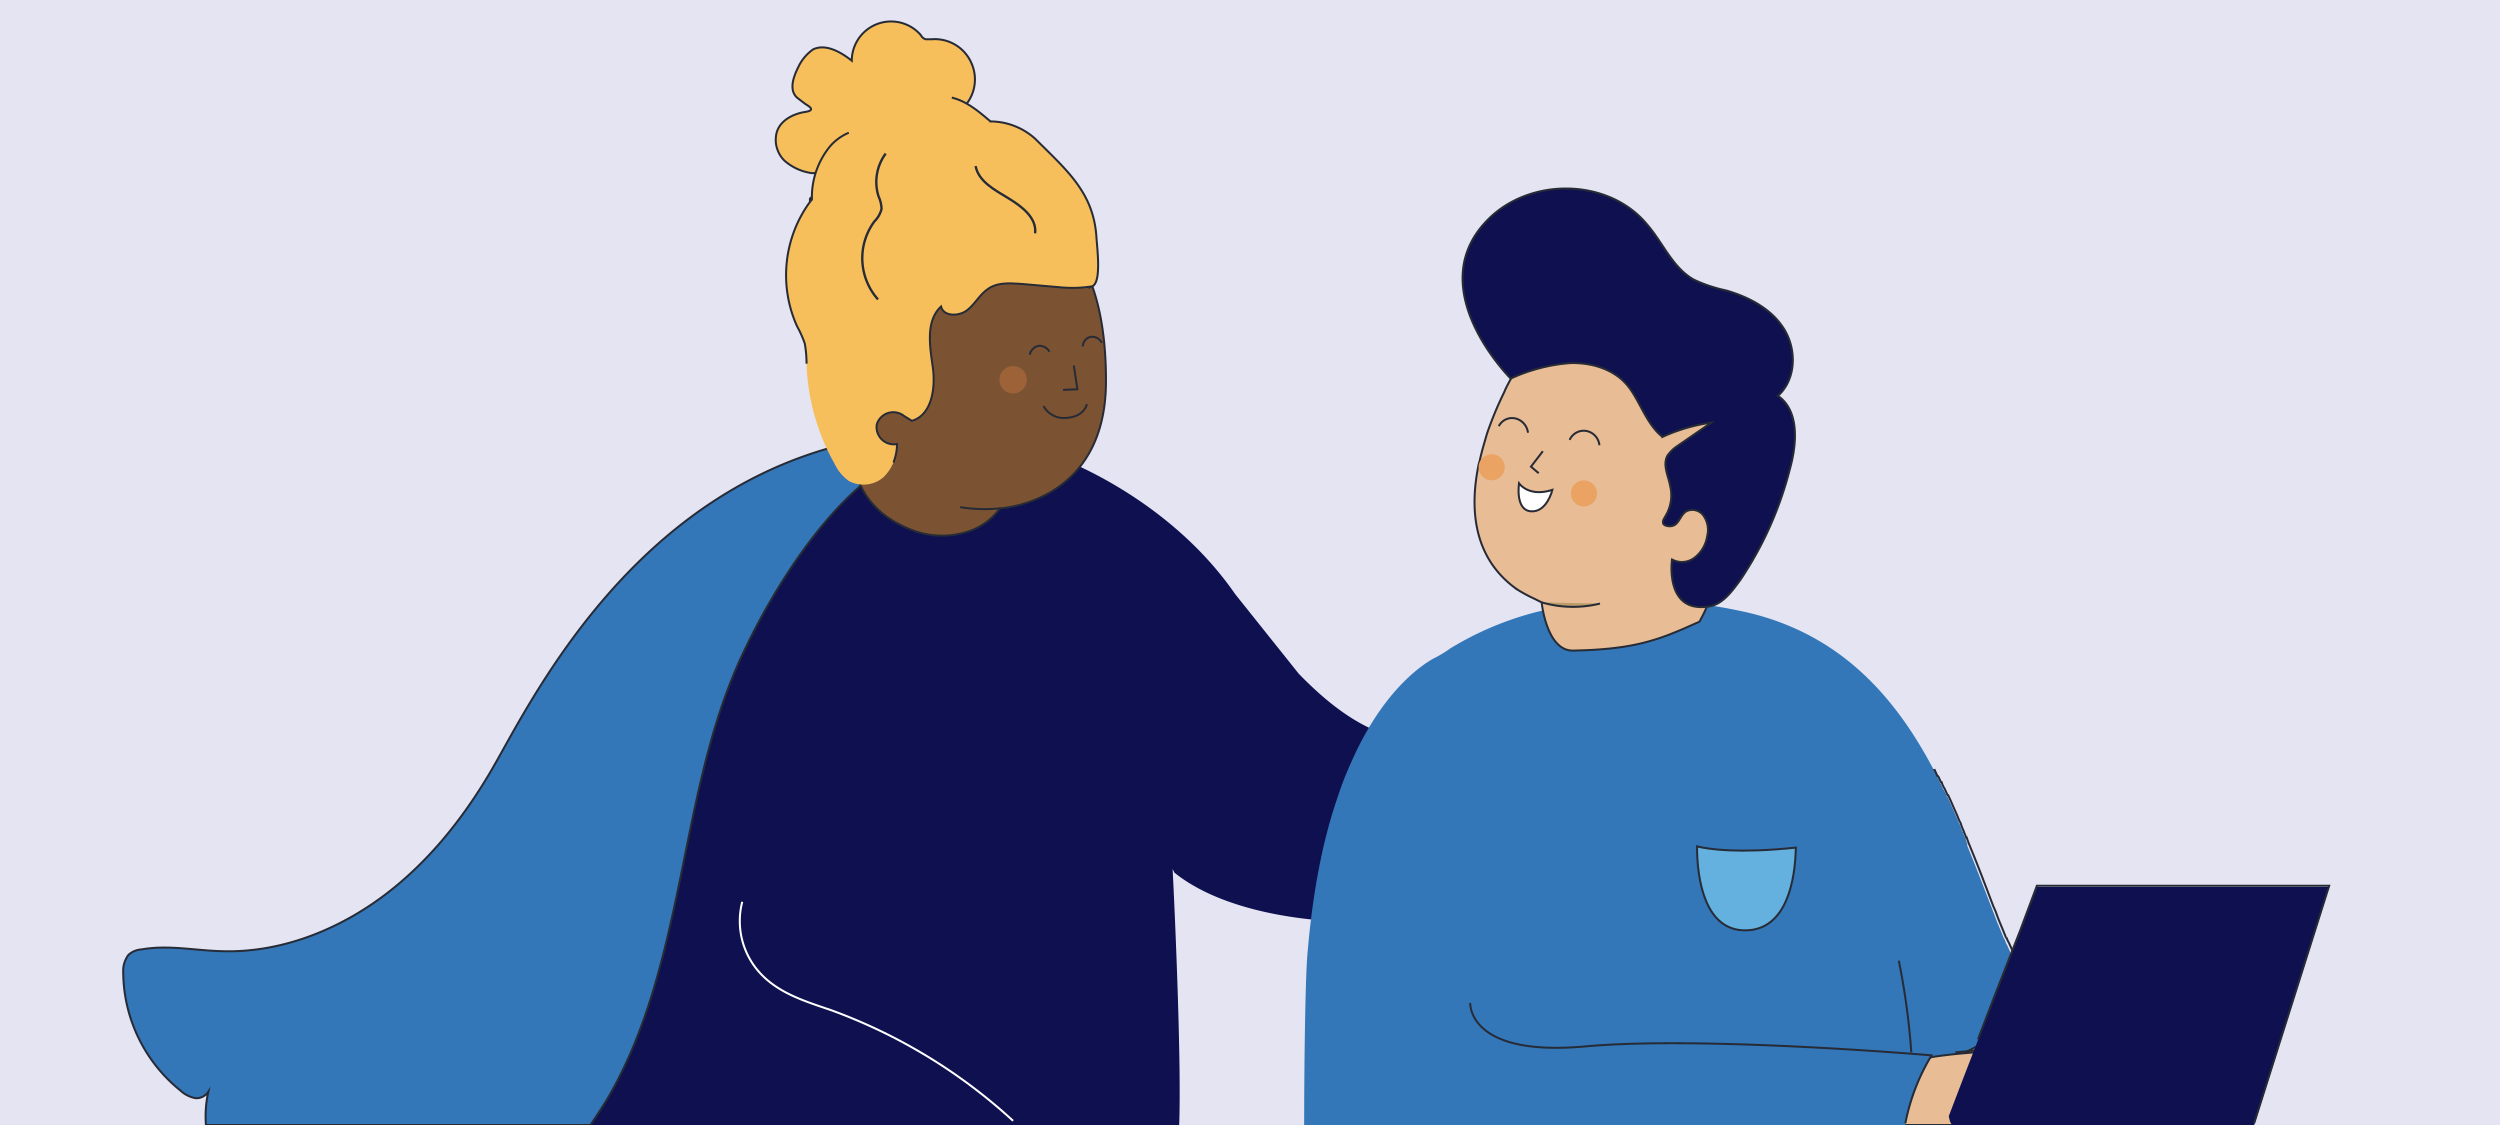 <?xml version="1.0" encoding="utf-8"?>
<svg xmlns="http://www.w3.org/2000/svg" data-name="Capa 1" id="Capa_1" viewBox="0 0 420 189">
  <defs>
    <style>.cls-1{fill:#e4e4f3;}.cls-2,.cls-20{fill:#f7bf5c;}.cls-11,.cls-13,.cls-14,.cls-15,.cls-18,.cls-2,.cls-21,.cls-7,.cls-8,.cls-9{stroke:#272b36;}.cls-10,.cls-11,.cls-13,.cls-14,.cls-15,.cls-17,.cls-18,.cls-2,.cls-21,.cls-4,.cls-7,.cls-8,.cls-9{stroke-miterlimit:10;}.cls-10,.cls-11,.cls-13,.cls-14,.cls-15,.cls-17,.cls-18,.cls-2,.cls-4,.cls-7,.cls-8,.cls-9{stroke-width:0.34px;}.cls-15,.cls-3{fill:#0e104f;}.cls-17,.cls-21,.cls-4,.cls-7{fill:none;}.cls-4{stroke:#000;}.cls-5{fill:#215b77;}.cls-11,.cls-6{fill:#3377b8;}.cls-8{fill:#bb9b69;}.cls-9{fill:#e8bc95;}.cls-10{fill:#efd2c7;stroke:#222221;}.cls-12{fill:#eaa363;}.cls-13{fill:#fff;}.cls-14{fill:#64b1e0;}.cls-16{fill:#272b36;}.cls-17{stroke:#fff;}.cls-18{fill:#7c5332;}.cls-19{fill:#9e6239;}.cls-21{stroke-width:0.4px;}</style>
  </defs>
  <rect class="cls-1" height="189" width="420"/>
  <path class="cls-2" d="M136.5,29.1a8.8,8.8,0,0,1-4.7-2.1,4.9,4.9,0,0,1-1.3-4.8c.6-2,2.8-3.1,4.8-3.4s.3-1.1-.1-1.4l-1.3-1c-1.4-1.3-.6-3.5.2-5.1a7.5,7.5,0,0,1,2.5-3c2.1-1,4.6.4,6.5,1.9a6.6,6.6,0,0,1,11.6-4.3,1.4,1.4,0,0,0,.8.7h1a6.7,6.7,0,0,1,6.7,4,6.7,6.7,0,0,1-1.6,7.7l-9.4,9Z"/>
  <path class="cls-3" d="M149.8,77.3v0Z"/>
  <path class="cls-3" d="M154.8,87.8a1.7,1.7,0,0,0,.1-.7A1.7,1.7,0,0,1,154.8,87.8Z"/>
  <path class="cls-3" d="M95.7,189H198.1c.4-10.2-.7-35.3-1.1-43l.3.6c7.8,6.3,22.2,9,37.2,8.2a97.9,97.9,0,0,0,20.2-3.3c8.5-2.3,16.4-5.9,22.5-10.6a23,23,0,0,1-3.6-4.1,22,22,0,0,1-1.8-2.8h-.1a23.9,23.9,0,0,1-2.9-8.9,14.8,14.8,0,0,1-.1-2.1,15.7,15.7,0,0,1,.5-4.8c-2.9.6-5.8,1.5-8.7,2.4-6,1.8-12.2,3.8-18.2,4.1a27,27,0,0,1-10.1-1.5h0c-5.4-2-10-5.9-14-10L207.5,99.8c-11.4-16.5-29.8-23-29.9-23s-31.6,2.1-32.8-.4c-13.1,3.7-29,10.8-35,20.7C98.3,116,97,155.1,95.7,189Z"/>
  <path class="cls-4" d="M283.2,100.5l.2.3a.8.8,0,0,1,.2.4,10.9,10.9,0,0,1,.8,1.5"/>
  <path class="cls-4" d="M283.2,100.4a4.6,4.6,0,0,0,1.6-.7l1.5-1h.1a8.6,8.6,0,0,0,1.3,1.4"/>
  <path class="cls-4" d="M284.5,103v-.2a12.3,12.3,0,0,1,3.2-1.7l.9-.3-.5-.7H288a1,1,0,0,0-.4.5l1,.4"/>
  <path class="cls-4" d="M285.4,101.6h0c0-.1-.1-.2,0-.2h.3"/>
  <path class="cls-4" d="M286,99.9a.1.1,0,0,1-.1-.1h.2l.2.2"/>
  <path class="cls-4" d="M285.9,99.5v.2h0"/>
  <path class="cls-4" d="M285.9,99.5h-.1a.4.4,0,0,0,.1-.3h0l.3.2h-.1v.2h-.1"/>
  <path class="cls-4" d="M286.1,99.7v-.2h.3a.1.1,0,0,1,.1.1"/>
  <path class="cls-4" d="M286,99.5h0"/>
  <path class="cls-4" d="M285.3,101.4v-.2"/>
  <path class="cls-4" d="M285.2,101.1h0"/>
  <path class="cls-4" d="M285.2,100.9c0-.1,0-.1.1-.1"/>
  <path class="cls-4" d="M285.4,100.6h0"/>
  <path class="cls-4" d="M285.4,100.3h-.1"/>
  <path class="cls-4" d="M285.2,100.2h0"/>
  <path class="cls-4" d="M285.3,99.9h.1"/>
  <path class="cls-4" d="M285.5,99.8h.1"/>
  <path class="cls-4" d="M285.8,99.9h0"/>
  <path class="cls-4" d="M284.3,100.7h.1c.1,0,.2-.2.2-.3h0a.1.1,0,0,1-.1-.1.1.1,0,0,0-.1.1h-.1"/>
  <path class="cls-4" d="M284.5,101h.1V101h0"/>
  <path class="cls-4" d="M284,97.4a4.3,4.3,0,0,1,.1-.5c0-.1.1-.2.1-.3h.2c.1.1,0,.2,0,.3s0-.4.2-.5h.1v.4c0-.2,0-.3.1-.4h.2v.2a.8.8,0,0,1-.2.5c.1-.1.2-.2.3-.1l.2.2a.4.4,0,0,1-.1.3l-.4.5"/>
  <path class="cls-4" d="M284,97.5a.8.8,0,0,0,.2.5.8.8,0,0,0,.7.2"/>
  <path class="cls-4" d="M285.9,101.3a2.2,2.2,0,0,0,.6-1.4"/>
  <path class="cls-4" d="M286.5,99.9a7.8,7.8,0,0,1,1.8-1.1"/>
  <path class="cls-4" d="M286.5,99.9h.2a8.3,8.3,0,0,1,1.6-.9h.1c0-.1-.1-.1-.1-.2"/>
  <path class="cls-4" d="M287.1,99.3l-.2.3h.3a1.1,1.1,0,0,0,.8-.1c0-.1.1-.1.1-.2s.1-.3-.1-.5h-.4l-.5.2"/>
  <path class="cls-4" d="M287.8,99.8h.1v.2a5.7,5.7,0,0,0,1.3.8"/>
  <path class="cls-4" d="M288.2,99.2a2.5,2.5,0,0,1,1.2.1l.9.4a.3.3,0,0,1,.1.2"/>
  <circle class="cls-5" cx="277.6" cy="104.5" r="0.9"/>
  <path class="cls-6" d="M366.7,182.3l-1.9,1.3h-.7l-1,.8h-5.7l1.3,4.6H219.1c0-10.9.2-23.7.5-28.1.9-11.2,2.7-20,5.1-26.9a52.4,52.4,0,0,1,2.2-5.7c5-11.5,11.2-16.1,13.8-17.6a21.6,21.6,0,0,0,3-1.8,53,53,0,0,1,20.8-7.3,80.6,80.6,0,0,1,27.7,1c16.7,3.4,26.2,14.4,32.7,26.8h.1l.5,1v.2c.2.3.3.7.5,1s0,.1.1.1a3.7,3.7,0,0,0,.5,1.1h0a5.4,5.4,0,0,1,.5,1.1h.1l.5,1.1.3.7.8,1.8a5.4,5.4,0,0,0,.5,1.1,6.9,6.9,0,0,0,.5,1.3c.1.4.3.7.4,1.1h.1v.3c.1.1.1.3.2.4v.4c1.5,3.6,2.8,7.1,4.1,10.4a10.4,10.4,0,0,0,.4,1c.4,1.2.9,2.3,1.3,3.3l.4,1h.1a3,3,0,0,0,.4,1c.9,2,1.8,3.9,2.7,5.5a36.4,36.4,0,0,0,3.2,4.8h0a36.9,36.9,0,0,0,5.4,5.7l.9.7a40.2,40.2,0,0,0,8.6,5.2,39.8,39.8,0,0,0,5.3,2c2.6.8-.4-1.8.5-1.7s2.4-2.4,3.1-.9A1.5,1.5,0,0,1,366.7,182.3Z"/>
  <path class="cls-7" d="M321.1,176.8a120.3,120.3,0,0,0-2.1-15.4"/>
  <path class="cls-7" d="M324.9,129.2a.1.1,0,0,0,.1.1l.5,1.1h.1c.2.3.3.7.5,1h.1a3.7,3.7,0,0,0,.5,1.1h0l.5,1.1h.1l.5,1.1.3.7.8,1.8a5.4,5.4,0,0,0,.5,1.1,6.9,6.9,0,0,0,.5,1.3c.1.4.3.7.4,1.1h.1c0,.1.1.2.1.3l.3.8c1.5,3.6,2.8,7.1,4.1,10.5l.4.9c.4,1.2.9,2.3,1.3,3.3l.4,1h.1a3.6,3.6,0,0,0,.4.9c.9,2,1.8,3.9,2.7,5.6a42.9,42.9,0,0,0,3.2,4.7,36.9,36.9,0,0,0,5.4,5.7l.9.7a40.2,40.2,0,0,0,8.6,5.2,39.8,39.8,0,0,0,5.3,2,32.6,32.6,0,0,0,5.4,1.2h.5"/>
  <path class="cls-8" d="M348,178.3s4.1-5.7-1.7-6.9-21.4,8.4-21.4,8.4Z"/>
  <path class="cls-9" d="M299,189h74a3.3,3.3,0,0,0,1.1-3.7l-.3-.8a26.9,26.9,0,0,0-9.6-5.2l-1.3-.4a63.1,63.1,0,0,0-13.9-2.3,120.6,120.6,0,0,0-18.5.3c-3.7.3-6,.7-6,.7Z"/>
  <path class="cls-7" d="M364.1,188.7H364a8.2,8.2,0,0,0-3.2-3.5c-2.2-1.5-5.7-2.7-11.3-2.3"/>
  <path class="cls-6" d="M225.6,189h94.5a36.1,36.1,0,0,1,4.4-11.5s-38.4-3.3-58.2-1.5-19.3-7.3-19.3-7.3l-5.9,5.6Z"/>
  <path class="cls-10" d="M364.1,188.7h0Z"/>
  <path class="cls-11" d="M320.1,188.7a34.9,34.9,0,0,1,4.4-11.4s-38.4-3.3-58.2-1.5-19.3-7.3-19.3-7.3"/>
  <path class="cls-7" d="M374.2,186.7s2.6-5.5-18.4-9.7c0,0-10.5-2-27.3-.2"/>
  <path class="cls-9" d="M254.3,98.6l.7.5a24.9,24.9,0,0,0,2.8,1.5l1.2.6s.8,8.2,5.3,8.1c10.1-.2,14.2-1.7,20.4-4.5l.7-.3c.2-.1.3-.4.4-.6a20.6,20.6,0,0,0,1.2-2.6l3.1-3.1,4.2-4.1,3-20.3-2-1.7L277.6,56.8l-19.9,1.1-2.5,3.4a20.5,20.5,0,0,0-1.2,2c-.4.8-.9,1.6-1.3,2.6a59.3,59.3,0,0,0-2.9,7c-.4,1.4-.9,3-1.2,4.5a6.4,6.4,0,0,0-.2.7C246.9,85.4,247.5,93.4,254.3,98.6Z"/>
  <circle class="cls-12" cx="266.1" cy="82.9" r="2.2"/>
  <circle class="cls-12" cx="250.6" cy="78.5" r="2.2"/>
  <polyline class="cls-7" points="259.2 75.8 257.2 78.4 258.5 79.5"/>
  <path class="cls-13" d="M255.2,81.2s1.6,2.4,5.6,1.1c0,0-.9,3.8-3.6,3.6S255.2,81.2,255.2,81.2Z"/>
  <path class="cls-3" d="M328.1,189h50.6l12.6-40H342.2l-2.8,7.5-3.8,9.7L329.5,182l-2.1,5.5S327.6,189,328.1,189Z"/>
  <polyline class="cls-7" points="378.7 188.7 391.3 148.8 342.2 148.8 339.4 156.3 335.6 166 332.3 174.6"/>
  <path class="cls-8" d="M259,101.2a18.9,18.9,0,0,0,9.8.2"/>
  <path class="cls-14" d="M301.7,142.4c-.1,5.4-1.5,13.8-8.4,13.9s-8.2-8.6-8.2-14.1C287.2,142.7,292.1,143.4,301.7,142.4Z"/>
  <path class="cls-15" d="M287,101.9c2.4-.3,4-2.6,5.4-4.5a59.9,59.9,0,0,0,8.3-18.6c1.2-4.3,1.6-9.8-2-12.3,3-2.7,3.2-7.6,1.1-11.1s-6-5.5-9.8-6.6a24.5,24.5,0,0,1-5.4-1.8c-3.6-2-5.2-6.2-7.9-9.3-6.2-7.5-18.7-8-26-1.5-12.8,11.6,3.1,27.4,3.1,27.4a29,29,0,0,1,10-2.6c3.4-.1,7,.9,9.3,3.4s3.3,6.7,6.2,9a29.7,29.7,0,0,1,8.2-2.4l-5.8,4a6.1,6.1,0,0,0-1.6,1.6c-.8,1.6.2,3.4.5,5.1a6.7,6.7,0,0,1-.8,5c-.2.4-.5.7-.4,1.2s1.5.8,2.2.1.9-1.6,1.7-2.1a2.3,2.3,0,0,1,3,.9,4.2,4.2,0,0,1,.5,3.3,5.6,5.6,0,0,1-2,3.5,3.5,3.5,0,0,1-3.9.4S279.6,103,287,101.9Z"/>
  <path class="cls-7" d="M263.7,73.9a2.6,2.6,0,0,1,2.8-1.5,2.7,2.7,0,0,1,2.2,2.4"/>
  <path class="cls-7" d="M251.8,71.6a2.5,2.5,0,0,1,2.8-1.3,2.8,2.8,0,0,1,2.1,2.4"/>
  <path class="cls-16" d="M138.8,39.5a5.4,5.4,0,0,1-1.4-2.7,11.4,11.4,0,0,1-.5-3.3.5.5,0,0,0-1,0,11.5,11.5,0,0,0,.6,3.7,5.9,5.9,0,0,0,1.6,3c.4.4,1.2-.3.7-.7Z"/>
  <path class="cls-17" d="M124.7,151.5a12.9,12.9,0,0,0,3.4,12.4c3.1,3.1,7.4,4.4,11.5,5.8a91.5,91.5,0,0,1,30.6,18.6"/>
  <path class="cls-11" d="M152.5,76.6c-12,4.8-22.9,22.6-28.2,34.3s-7.5,24.5-10.1,37.1-5.6,25.4-12.1,36.5c-.9,1.5-1.9,3-2.9,4.5H34.6a18.9,18.9,0,0,1,.4-5.6,2.4,2.4,0,0,1-2.1,1.1,5,5,0,0,1-2.6-1.3,25.7,25.7,0,0,1-9.6-19.9,4.4,4.4,0,0,1,.9-2.9,3.6,3.6,0,0,1,2.2-.9c4.5-.8,9,.2,13.5.3,9.5.3,18.9-3.3,26.6-8.9s13.8-13.2,18.6-21.4c6.4-10.9,23.7-48,62.6-55.6Z"/>
  <path class="cls-18" d="M168,85.4s17.6-.8,17.8-21c.2-32.7-20.4-33.4-35.1-20.2l-2,1.7-11.9,8,4.8,18.6.5,2.8,1.4,2.2s.1,7.6,9.1,11.3a14.1,14.1,0,0,0,9.7.6A10.7,10.7,0,0,0,168,85.4Z"/>
  <path class="cls-7" d="M175.3,68.2a3.9,3.9,0,0,0,3.9,2c3-.2,3.4-2.3,3.4-2.3"/>
  <circle class="cls-19" cx="170.2" cy="63.8" r="2.3"/>
  <polyline class="cls-7" points="180.4 61.4 181 65.4 178.6 65.5"/>
  <path class="cls-7" d="M168,85.4a25.8,25.8,0,0,1-6.7-.2"/>
  <path class="cls-7" d="M181.9,58.2a1.7,1.7,0,0,1,1.3-1.6,1.8,1.8,0,0,1,1.9,1"/>
  <path class="cls-7" d="M173,59.6a1.9,1.9,0,0,1,1.5-1.5,1.9,1.9,0,0,1,1.8,1"/>
  <path class="cls-20" d="M173.9,23.3c5.3,5.3,9.8,9,10.3,16.5.1,1.8.9,7.6-.7,8.3a21,21,0,0,1-5,.2l-6.9-.6c-1.8-.1-3.8-.3-5.4.7s-2.3,2.6-3.7,3.7-4,1.1-4.4-.6c-2.6,2.4-1.9,6.6-1.4,10.1s-.1,8.1-3.5,9.1l-1.3-.8a2.9,2.9,0,0,0-4.6,1.4,2.9,2.9,0,0,0,3.4,3.3,7.7,7.7,0,0,1-2.3,5.6,5.2,5.2,0,0,1-5.8.6,7.5,7.5,0,0,1-2.4-2.9,36.6,36.6,0,0,1-4.7-16.8,19.5,19.5,0,0,0-.3-3.4,18.5,18.5,0,0,0-1.3-2.9,20.9,20.9,0,0,1,1.9-20.5l.6-.8a13.5,13.5,0,0,1,2.5-8.2,8.4,8.4,0,0,1,3.7-3,4.8,4.8,0,0,1,4.6.7,6.5,6.5,0,0,1,2.8-4.7,12.5,12.5,0,0,1,5.3-1.9,14.2,14.2,0,0,1,4.6,0c2.5.6,4.5,2.3,6.5,4A11.3,11.3,0,0,1,173.9,23.3Z"/>
  <path class="cls-7" d="M135.5,61.1a19.5,19.5,0,0,0-.3-3.4,18.5,18.5,0,0,0-1.3-2.9,20.9,20.9,0,0,1,1.9-20.5l.6-.8a13.5,13.5,0,0,1,2.5-8.2,8.4,8.4,0,0,1,3.7-3"/>
  <path class="cls-7" d="M159.9,16.4c2.5.6,4.5,2.3,6.5,4a11.3,11.3,0,0,1,7.5,2.9c5.3,5.3,9.8,9,10.3,16.5.1,1.8.9,7.6-.7,8.3a21,21,0,0,1-5,.2l-6.9-.6c-1.8-.1-3.8-.3-5.4.7s-2.3,2.6-3.7,3.7-4,1.1-4.4-.6c-2.6,2.4-1.9,6.6-1.4,10.1s-.1,8.1-3.5,9.1l-1.3-.8a2.9,2.9,0,0,0-4.6,1.4,2.9,2.9,0,0,0,3.4,3.3,8.5,8.5,0,0,1-.6,3.1"/>
  <path class="cls-21" d="M148.8,25.8a8,8,0,0,0-1.2,7.2,5.4,5.4,0,0,1,.5,2.1,4.5,4.5,0,0,1-1.2,2.1,10.4,10.4,0,0,0,.6,13.1"/>
  <path class="cls-21" d="M163.9,27.9c.5,2.6,3.2,4,5.5,5.4s4.8,3.3,4.5,5.9"/>
</svg>